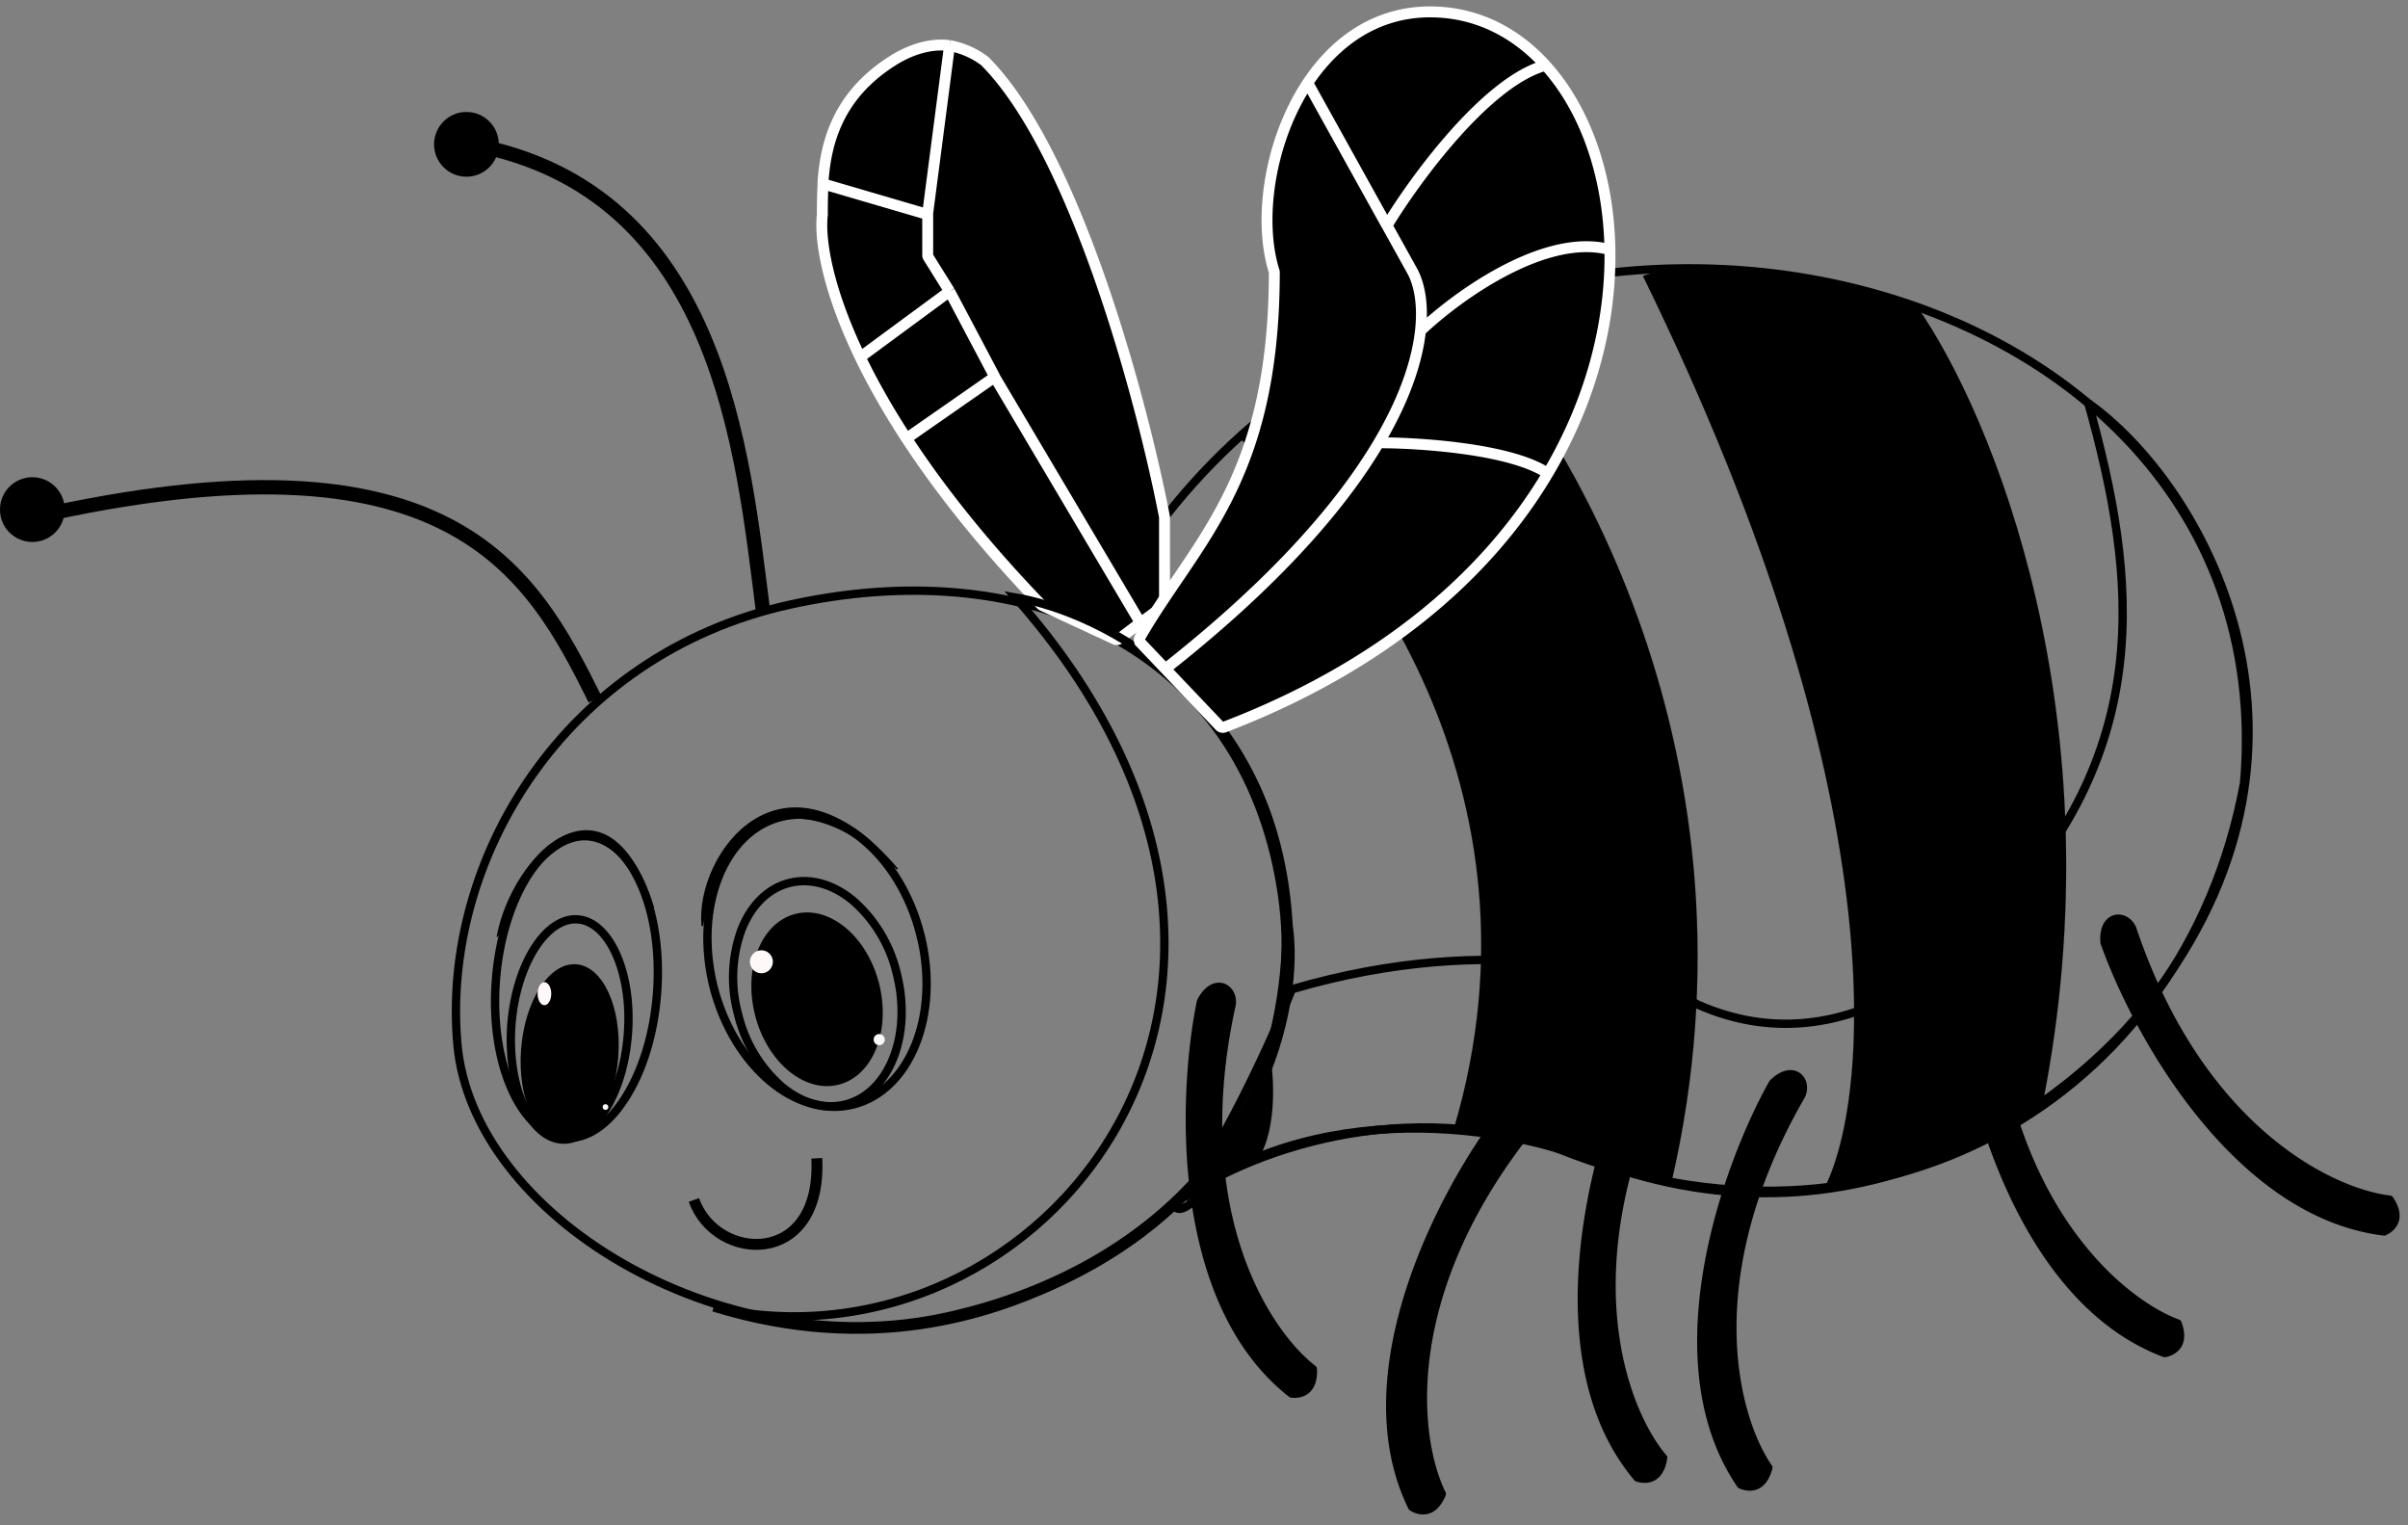 <svg xmlns="http://www.w3.org/2000/svg" width="289" height="183" fill="none" viewBox="0 0 289 183"><rect x="0" y="0" width="289" height="183" fill="#808080" stroke="none"/><path fill="#000" d="M154.73 167.63c-14.37-11.23-13.38-36.32-11.08-47.55l.04-.11c1.8-3.52 4.94-1.97 4.63.6-5.44 24.6 4 39.05 9.56 43.34q.16.13.18.33c.16 3.16-1.94 3.64-3.13 3.47a.4.4 0 0 1-.2-.08"/><path stroke="#000" d="M153.2 103.7c2.98 13.56-.13 25.62-7.36 35.05S127.21 155 113.6 157.99c-13.57 2.98-27.8-.04-38.87-6.4-11.08-6.36-18.9-16.02-19.83-26.24-2-22.06 12.78-46.84 39.93-52.8 13.62-3 26.74-1.97 37.18 3.18 10.42 5.14 18.21 14.4 21.19 27.96Z"/><path stroke="#000" d="M131.6 75c35.04-68.75 143.54-49 137.73 18.94-7.16 38.77-44.76 59-82.16 43.98-20.86-6.95-39.59 1.5-46.35 6.58C143.5 151 175 99 131.6 75Z"/><path fill="#000" d="M118.2 7.34c10.93 10.97 18.92 41 21.56 54.7v10.34q0 .24-.18.38l-2.7 1.97-2.55 1.93a.5.5 0 0 1-.48.06l-8.75-4.06-.14-.1A138 138 0 0 1 108.8 52.6a87 87 0 0 1-5.56-9.75c-3.97-8.23-4.9-14.18-4.54-17.12q-.02-1.7.08-3.68c.3-4.82 1.72-10.54 8.34-14.75 2.42-1.53 4.84-2.11 6.85-1.84a10 10 0 0 1 4.24 1.87"/><path stroke="#fff" stroke-width="1.31" d="M113.96 5.47a10 10 0 0 1 4.24 1.87c10.93 10.97 18.92 41 21.56 54.7v10.34q0 .24-.18.38l-2.7 1.97M113.95 5.47c-2.01-.27-4.43.3-6.85 1.84-6.62 4.21-8.04 9.93-8.34 14.75m15.2-16.6-2.64 20.28m25.54 48.99-17.48-29.5m17.48 29.5-2.54 1.93a.5.5 0 0 1-.48.06l-8.75-4.06-.14-.1C102.26 48.99 98 31.53 98.7 25.74q-.02-1.7.08-3.68m0 0 12.56 3.68m0 0v4.88q0 .13.07.24l2.56 4.1m-10.73 7.9 10.73-7.9m0 0 5.43 10.27m-10.6 7.38 10.6-7.38"/><path stroke="#000" d="M85.65 156.89c39.5 8.82 77.56-38.45 36.21-85.2 10.32 1.76 31.31 12.1 32.79 39.38 1.4 9.35-2.9 31.73-28.32 43.18-7.1 3.2-21.45 8.57-40.68 2.64Z"/><path fill="#000" d="M142.36 143.27c2.6-2.4 7.73-8.4 10.2-15.78.34 2.34.56 7.86-1.34 11.23-2.41 1.04-7.26 3.3-8.86 4.55"/><path stroke="#000" stroke-width=".01" d="M142 143.59c2.5-2.2 8.15-8.56 10.67-16.46 2.53-7.9.98-3.05-.11.36.34 2.34.56 7.86-1.34 11.23-2.63 1.14-8.16 3.71-9.21 4.87Z"/><path stroke="#000" d="M238 111.33c21.06-20.83 18.43-42.13 12.64-62.94 13.69 9.75 30.75 39.98 8.42 70.32-8.42 11.85-33.5 32.65-66.36 21.06-9.48-4.03-32.86-8.9-50.56 3.95 5.71-8.22 10.98-20.1 12.9-25.01 24.44-7.17 42.66-1.76 48.72 1.84 17.9 7.9 31.9-6.92 34.24-9.22Z"/><path fill="#000" stroke="#000" stroke-width=".01" d="M230.1 36.8c-19.8-5.68-30.2-4.82-32.92-3.68 30.76 62.78 27.2 99.37 21.6 109.81 10.1-.84 21.76-7.2 26.33-10.27 9.26-46.35-6.15-83.21-15.02-95.85Z"/><path fill="#000" d="M174.53 135.3c12-40.66-12.2-72.07-25.8-82.7 4.11-3.6 15.06-11.73 25.92-15.4 13.63 13.9 37.71 54.06 25.95 104.68-8.16-2.1-18.96-6.58-26.07-6.58"/><path stroke="#000" stroke-width=".01" d="m174.53 37.07.12.12m0 0c13.63 13.9 37.71 54.07 25.95 104.7-8.16-2.12-18.96-6.6-26.07-6.6 12-40.65-12.2-72.06-25.8-82.68 4.11-3.6 15.06-11.74 25.92-15.42Z"/><path stroke="#000" stroke-width="1.72" d="M91.58 73.35c-2.46-19.13-5.11-50.55-35.03-56.03m14.87 66.6c-7.73-15.54-17.4-33.2-67.54-21.83"/><circle cx="3.88" cy="61.15" r="3.88" fill="#000" stroke="#000" stroke-width=".01"/><circle cx="55.98" cy="17.32" r="3.88" fill="#000" stroke="#000" stroke-width=".01"/><path stroke="#000" stroke-width="1.31" d="M83.28 143.99c2.64 7.5 15.4 8.16 14.75-5"/><path stroke="#000" d="M110.46 112.15c1.22 4.8.9 9.49-.58 13.18-1.48 3.7-4.1 6.35-7.46 7.2s-6.93-.24-9.98-2.78-5.57-6.52-6.8-11.32c-1.2-4.8-.89-9.5.59-13.19 1.47-3.69 4.09-6.35 7.46-7.2 3.36-.85 6.93.24 9.98 2.78s5.57 6.52 6.79 11.33Zm-31.6 6.98c-.37 5.07-1.83 9.56-3.87 12.7-2.04 3.18-4.6 4.9-7.14 4.7-2.54-.18-4.81-2.25-6.37-5.69-1.56-3.41-2.35-8.06-1.97-13.14.37-5.07 1.83-9.56 3.86-12.71 2.05-3.17 4.6-4.89 7.15-4.7 2.54.19 4.81 2.26 6.37 5.7 1.56 3.4 2.35 8.06 1.97 13.14Z"/><path stroke="#000" d="M75.36 124.04c-.27 3.72-1.34 7-2.83 9.3-1.5 2.31-3.33 3.53-5.13 3.4-1.8-.14-3.44-1.6-4.59-4.12-1.13-2.49-1.7-5.89-1.44-9.6.28-3.72 1.35-7 2.83-9.3 1.5-2.32 3.34-3.54 5.14-3.4 1.8.13 3.44 1.6 4.58 4.1s1.72 5.9 1.44 9.62Z"/><ellipse cx="68.37" cy="126.38" fill="#000" rx="5.85" ry="10.7" transform="rotate(4.2 68.37 126.38)"/><path stroke="#000" d="M107.63 116.83c.94 3.71.7 7.33-.44 10.17-1.14 2.85-3.15 4.88-5.72 5.53s-5.3-.18-7.66-2.14a16.7 16.7 0 0 1-5.24-8.73 16.7 16.7 0 0 1 .45-10.18c1.14-2.84 3.14-4.88 5.72-5.53s5.3.18 7.66 2.14a16.7 16.7 0 0 1 5.23 8.74Z"/><ellipse cx="98.06" cy="119.91" fill="#000" rx="7.68" ry="10.57" transform="rotate(-14.21 98.06 119.91)"/><circle cx="91.38" cy="115.41" r="1.38" fill="#FEF8F8"/><ellipse cx="65.34" cy="119.24" fill="#FEF8F8" rx=".82" ry="1.38"/><circle cx="105.52" cy="124.75" r=".67" fill="#FEF8F8"/><circle cx="72.67" cy="132.84" r=".34" fill="#FEF8F8"/><path fill="#000" d="M136.78 76.54c6.66-11.58 16.14-18.87 16.16-43.87q0-.08-.03-.14c-1.93-6.2-.53-15.72 4.04-22.58 3.59-5.4 9.13-9.17 16.53-8.43 4.68.47 8.78 2.75 12.01 6.32 4.7 5.2 7.58 13.11 7.73 22.12.14 8.45-2.1 17.85-7.45 26.86-7.04 11.84-19.44 23-38.86 30.44a.5.5 0 0 1-.5-.11l-6.55-6.9-3.02-3.17a.5.5 0 0 1-.06-.54"/><path stroke="#fff" stroke-width="1.31" d="m156.95 9.95 9.5 17.11m-26.59 53.2-3.02-3.18a.5.5 0 0 1-.06-.54c6.66-11.58 16.14-18.87 16.16-43.87q0-.08-.03-.14c-3.46-11.08 3.75-32.7 20.57-31.01 26.29 2.63 34.2 62.48-26.57 85.74a.5.5 0 0 1-.5-.11zm0 0c22.66-17.84 29.67-32 30.62-40.56m-4.02-12.64 3.07 5.53c.82 1.54 1.3 3.95.95 7.11m-4.02-12.64c3.41-5.62 12-17.33 19.03-19.22M170.48 39.7c4.33-4.12 14.94-11.85 22.74-9.74m-27.75 23.17c4.98 0 16.01.74 20.3 3.69"/><path fill="#000" d="M286.08 148.27c-18.1-2.22-30.17-24.24-33.98-35.05l-.02-.11c-.28-3.95 3.21-4.23 4.28-1.87 8 23.89 23.54 31.4 30.51 32.22q.2.03.32.2c1.77 2.62.22 4.11-.89 4.58a.4.4 0 0 1-.22.03m-26.43 14.57c-17.08-6.4-23.67-30.63-24.84-42.03v-.12c.67-3.9 4.12-3.36 4.6-.82 2.2 25.1 15.54 36.05 22.12 38.48q.2.07.27.26c1.11 2.97-.75 4.05-1.94 4.25a.4.4 0 0 1-.22-.02m-51.11 15.6c-10.31-15.04-1.8-38.67 3.8-48.67l.07-.1c2.78-2.81 5.3-.38 4.23 1.98-12.61 21.8-7.97 38.43-3.98 44.2q.12.16.07.37c-.8 3.06-2.94 2.88-4.03 2.36a.4.4 0 0 1-.16-.14m-12.37-.8c-11.77-13.94-5.66-38.3-1.1-48.81l.06-.1c2.49-3.08 5.23-.91 4.41 1.53-10.36 22.97-4.08 39.04.47 44.38q.14.16.1.36c-.48 3.13-2.63 3.17-3.77 2.76a.4.4 0 0 1-.17-.12m-27.12 3.41c-8.03-16.37 3.82-38.52 10.8-47.61l.08-.08c3.16-2.39 5.3.38 3.9 2.56-15.63 19.76-13.44 36.88-10.32 43.16q.08.18 0 .38c-1.22 2.92-3.32 2.43-4.32 1.76a.4.4 0 0 1-.14-.17m-84.76-69.94c-.82-8.53 9.63-22.98 23.42-6.83-15.13-13.69-21.84-1.33-23.42 6.83m-24.59 1.29c1.83-9.82 13.14-21.04 18.72-3.49-7.56-16.3-15.63-4.47-18.72 3.49"/><path stroke="#000" stroke-width=".18" d="M84.28 111.11c-.82-8.53 9.63-22.98 23.42-6.83-15.13-13.69-21.84-1.33-23.42 6.83Zm-24.59 1.29c1.83-9.82 13.14-21.04 18.72-3.49-7.56-16.3-15.63-4.47-18.72 3.49Z"/></svg>